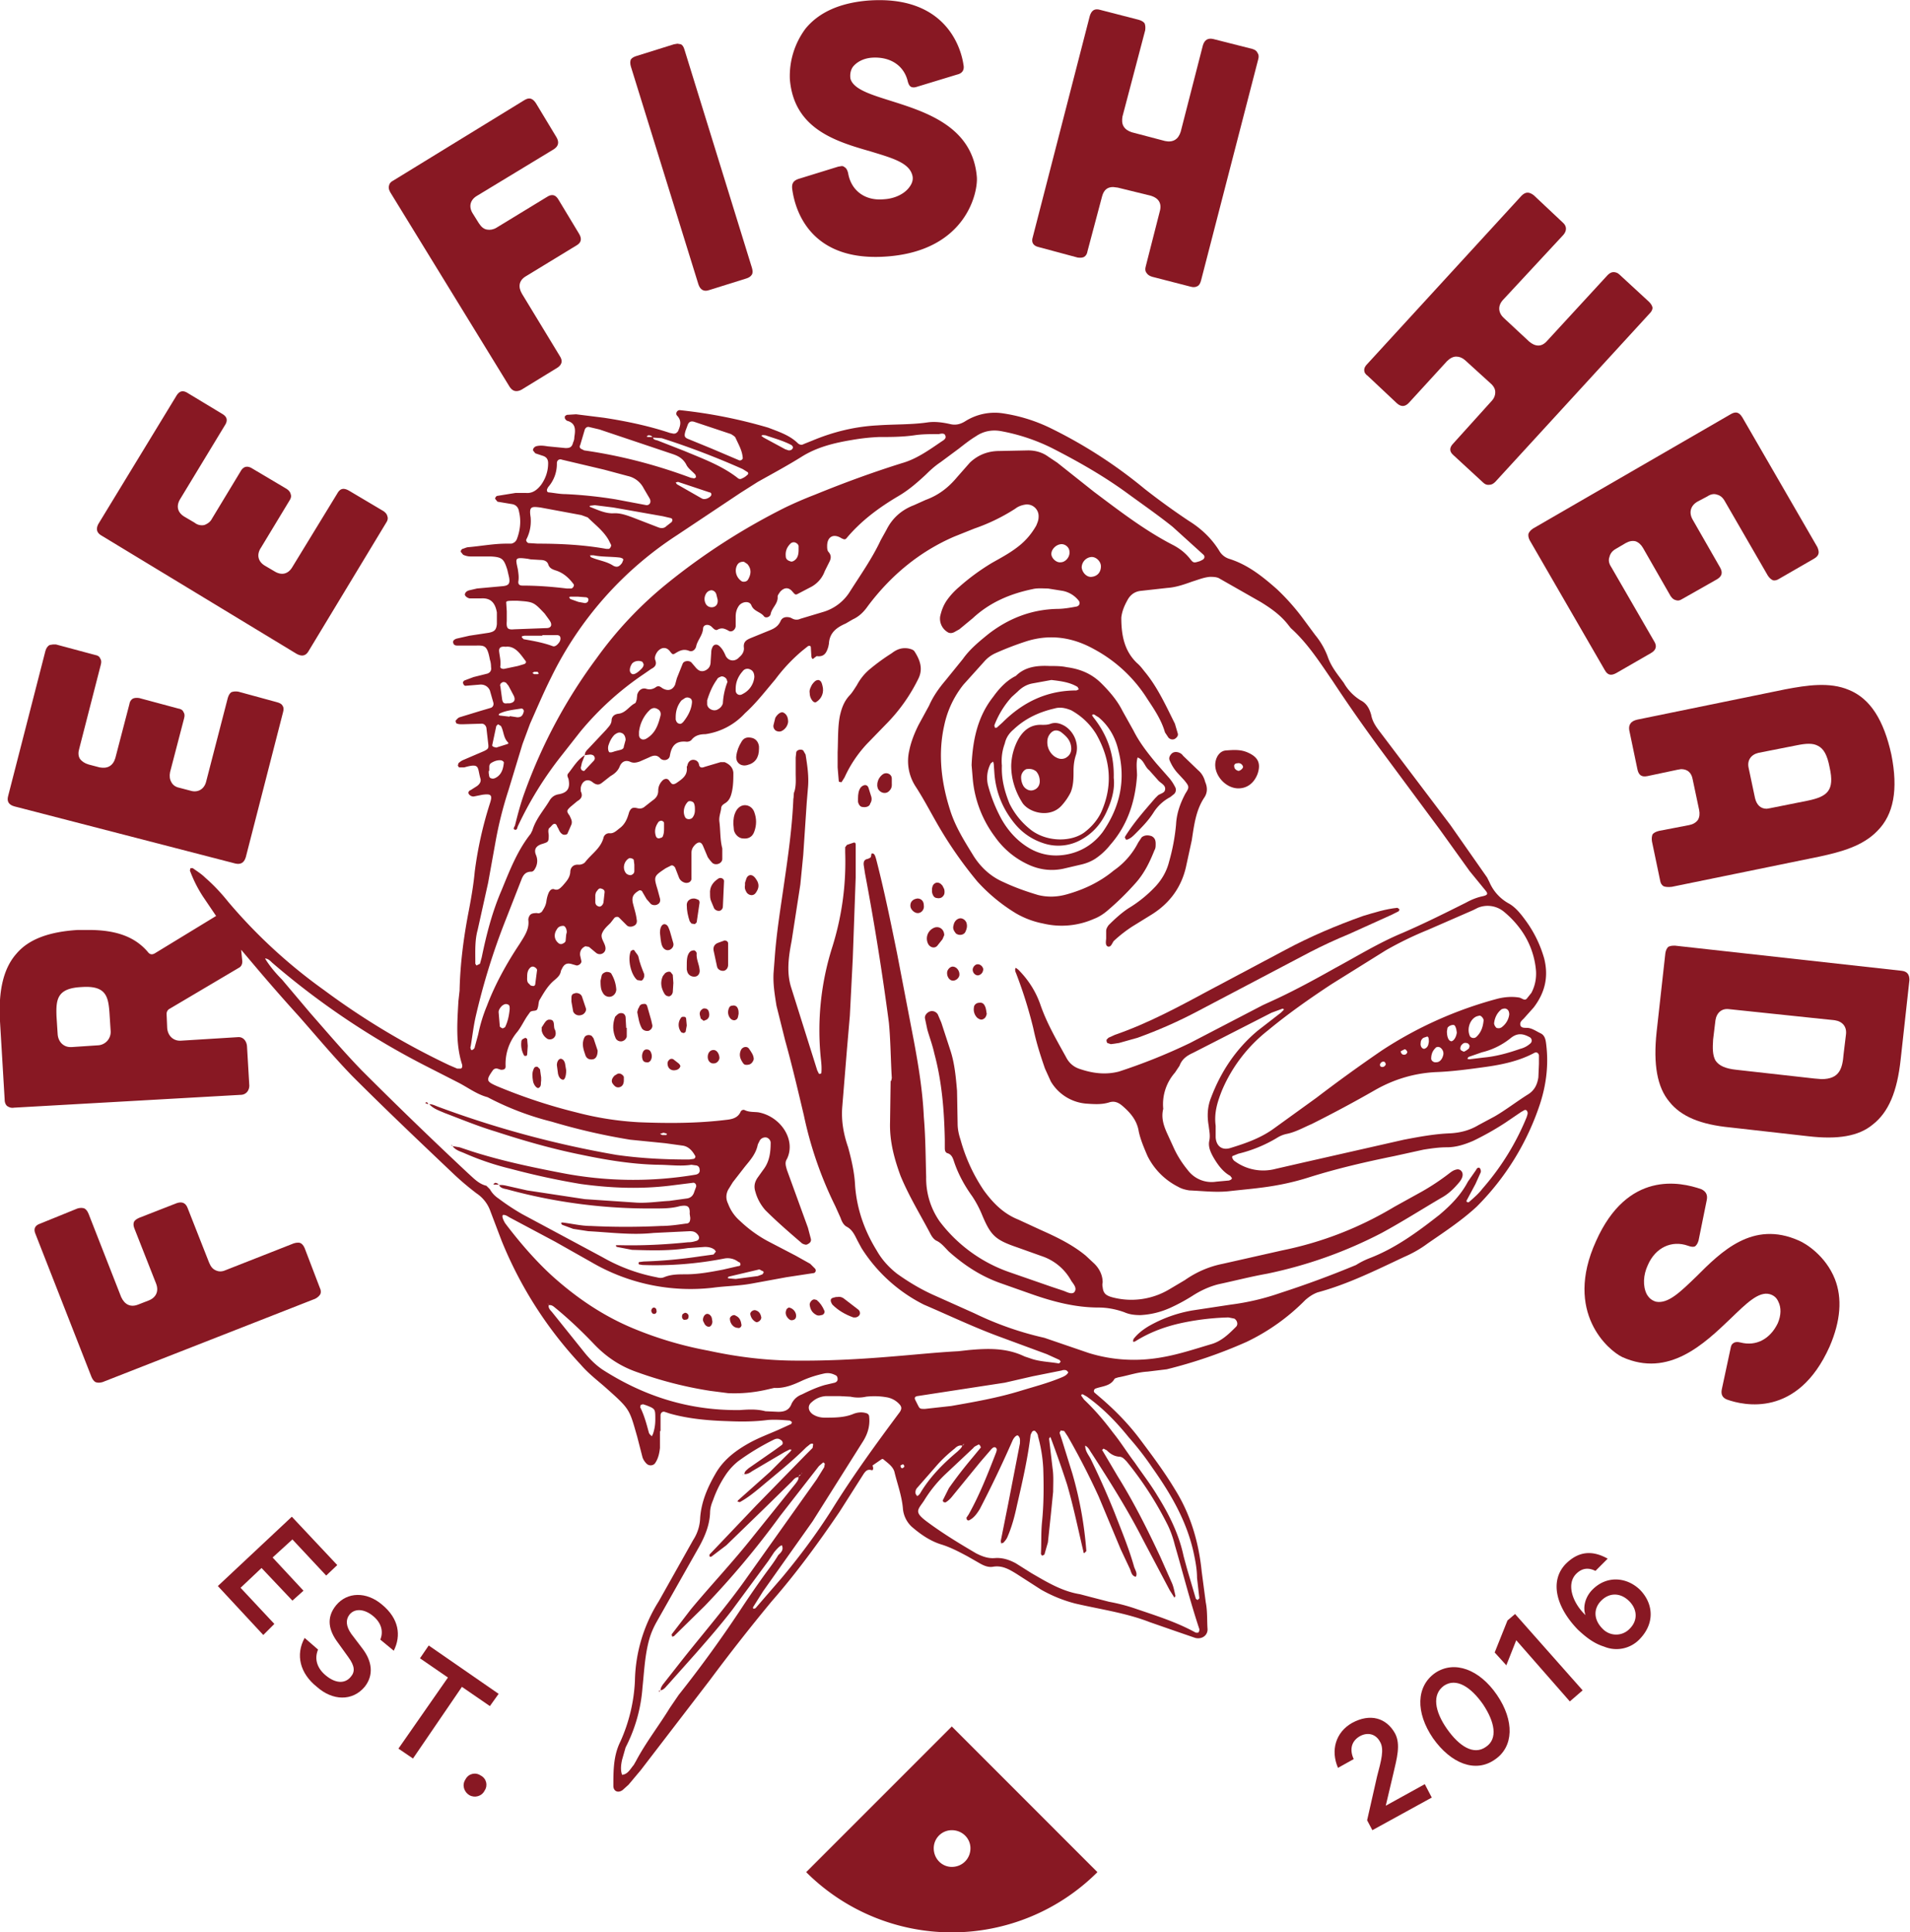 <svg xmlns="http://www.w3.org/2000/svg" id="svg1722" version="1.2" viewBox="0 0 327.9 331.6">
    <style id="style1548">.s0{fill:#881823}</style>
    <g id="Layer 3" transform="translate(-257 -135.1)">
        <g id="&lt;Group&gt;">
            <path id="&lt;Path&gt;" d="m307.2 409.8 1.9-1.7-5.3-5.7 3.4-3.1 5.8 6.2 1.9-1.8-7.8-8.3-12.7 11.9 7.8 8.4 1.9-1.9-5.8-6.2 3.6-3.4z" class="s0"/>
            <path id="path1551" d="M322.6 410.5c-2.7-2.3-6-2.2-7.9.1-1.8 2.2-1.2 4.4.3 6.4l1.8 2.5c1.1 1.5 1.2 2.5.4 3.4-1 1.2-2.6 1.1-4.2-.2-1.5-1.2-2.1-2.8-1.4-4.5l-2.3-2c-1.6 2.9-.8 6.1 2.1 8.4 2.7 2.4 6.1 2.5 8.2 0 1.6-2 1.3-4.4-.4-6.6l-1.9-2.5c-.9-1.3-1-2.4-.3-3.3.9-1.1 2.5-1 4 .2 1.6 1.3 1.8 2.8 1.3 4.1l2.3 1.9c1.3-2.6.9-5.5-2-7.9z" class="s0"/>
            <path id="path1553" d="m329.1 419.7 4.8 3.3-8.5 12.2 2.5 1.7 8.4-12.3 4.8 3.3 1.5-2.1-12-8.3z" class="s0"/>
            <path id="path1555" d="M339.5 439.8c-.9-.6-2.1-.3-2.6.7-.6.9-.3 2.1.7 2.7.9.5 2.1.2 2.6-.8.6-.9.3-2.1-.7-2.6z" class="s0"/>
            <path id="path1557" d="m494.9 445 1.3-5.5c.6-2.6 1.3-5 .3-6.9-1.5-2.7-4.3-3.5-7.4-1.8-2.8 1.6-3.7 4.7-2.4 7.7l2.7-1.5c-.7-1.5-.5-3 1-3.9 1.4-.8 2.8-.4 3.5.9.8 1.3.2 3.3-.5 6l-1.7 7.5.9 1.7 10.2-5.6-1.2-2.3z" class="s0"/>
            <path id="&lt;Compound Path&gt;" fill-rule="evenodd" d="M514 426c3 4.4 2.9 8.9-.4 11.1-3.3 2.3-7.5.7-10.6-3.7-3-4.4-2.9-8.9.4-11.2 3.3-2.2 7.6-.6 10.6 3.8zm-2.4 1.6c-2.1-3-4.6-4.6-6.7-3.2-2.1 1.5-1.6 4.4.5 7.4s4.6 4.6 6.7 3.1c2.1-1.4 1.5-4.3-.5-7.3z" class="s0"/>
            <path id="path1560" d="m515.8 413.2-2.2 5.5 2 2.2 1.7-4.3 9.2 10.5 2.2-1.9-11.6-13.1z" class="s0"/>
            <path id="path1562" fill-rule="evenodd" d="M538.5 407.9c2.3 2.3 2.7 5.7 0 8.5a5.5 5.5 0 0 1-6.1 1.3c-1.6-.5-2.9-1.4-4.5-2.9-3.8-3.9-4.9-8.4-2.1-11.3 2.3-2.3 4.7-2.3 7.2-.9l-2.1 2.1c-1.2-.6-2.3-.5-3.3.5-1.7 1.7-.7 4.8 1.4 6.9l.2.2c-.5-1.3-.1-3.1 1.2-4.4 2.5-2.5 5.9-2.1 8.1 0zm-1.8 2c-1.5-1.5-3.4-1.5-4.8-.1s-1.3 3.3.2 4.8a3.2 3.2 0 0 0 4.7 0c1.4-1.4 1.3-3.3-.1-4.7z" class="s0"/>
            <path id="path1564" fill-rule="evenodd" d="m420.4 431.4 25 25a35.4 35.4 0 0 1-50 0zm0 17.8a3.1 3.1 0 0 0-3.1 3.1c0 1.8 1.4 3.2 3.1 3.2 1.8 0 3.2-1.4 3.2-3.2 0-1.7-1.4-3.1-3.2-3.1z" class="s0"/>
            <path id="path1566" fill-rule="evenodd" d="M498.1 350.8c-4.9 2.3-9.7 4.7-14.9 6.1-.8.3-1.4.7-2.1 1.3a35.8 35.8 0 0 1-10.1 7.2 82 82 0 0 1-13.7 4.7l-3.3.4c-1.8.1-3.4.7-5.1 1-.2.1-.5.1-.6.3-.7 1.2-2.1 1.2-3.2 1.6-.3.1-.4.5-.2.7l.7.6c2.6 2.2 5 4.6 7.1 7.4 2.1 2.8 4.2 5.6 6 8.6 2.7 4.3 4.1 9.1 4.6 14.1l.7 5.3c.3 1.5.2 3 .3 4.5.1 1.1-.9 1.9-2.1 1.6l-3.2-1.1-4.6-1.6c-4.1-1.6-8.5-2.2-12.8-3.2q-3.1-.8-5.9-2.4l-4.2-2.7c-1.3-.8-2.5-1.5-4.1-1.2-.8.1-1.5-.2-2.2-.6l-2.1-1.2c-1.5-.8-3-1.6-4.7-2.1-1.8-.6-3.4-1.7-4.9-3a4.8 4.8 0 0 1-1.5-3.2c-.2-2.1-.9-4-1.4-6-.2-1.1-1.2-1.7-2-2.4h-.2l-1.6 1.1.1.4c0 .2 0 .5-.3.4-.7-.2-1 .2-1.3.6l-4.2 6.6c-3.6 5.3-7.4 10.5-11.6 15.3a330 330 0 0 0-10.6 13.5L367 438.9l-2.1 2.5-1 .9c-.8.6-1.6.2-1.6-.7 0-2.6 0-5.2 1.2-7.6a28.5 28.5 0 0 0 2.5-10.4 26.5 26.5 0 0 1 4.1-13.7l5.9-10.5a7.4 7.4 0 0 0 1.2-3.8c.2-2.8 1.3-5.3 2.7-7.7 1.4-2.4 3.6-4 6-5.3 1.5-.8 3.1-1.4 4.7-2.1l2.2-1c.1-.1.2-.3.1-.4l-.3-.2c-1.2-.1-2.5-.2-3.8-.1-2.3.3-4.6.3-6.9.2-3.3-.1-6.7-.4-9.9-1.3l-.9-.3c-.4-.1-.7.2-.7.6v2.7h-.1v2.9c-.1.9-.3 1.9-.9 2.7a1 1 0 0 1-1.4 0q-.5-.5-.7-1.1l-.9-3.5c-1.4-4.9-1.2-4.7-5.7-8.7-1.4-1.2-2.8-2.3-4-3.7a69 69 0 0 1-13.6-21.3l-1.9-5a6.1 6.1 0 0 0-2.4-3.1q-2.1-1.6-3.9-3.3c-5.9-5.6-11.7-11.1-17.4-16.8-3.2-3.3-6.2-6.9-9.2-10.3a323 323 0 0 1-7.7-8.8l-2.2-2.6.2 2c0 .5-.2.9-.6 1.1l-12 7.1a1 1 0 0 0-.4.8l.1 2.4c.1 1.4 1.1 2.3 2.4 2.2l9.7-.6c.9-.1 1.5.6 1.6 1.5l.4 6.8c0 .9-.6 1.6-1.5 1.6l-38.9 2.2c-.5.1-.9-.1-1.2-.3-.3-.3-.4-.7-.4-1.1l-.8-13.4c-.3-5.3.6-9.1 2.8-11.6 2.1-2.5 5.6-3.8 10.6-4.1h1.8c4.8 0 8 1.2 10.2 3.8.3.4.7.5 1.2.2l10.5-6.4-2.3-3.4c-.9-1.4-1.6-2.8-2.2-4.4l.1-.4h.4c.7.5 1.5 1 2.1 1.6 1.5 1.3 2.8 2.7 4 4.2a90.2 90.2 0 0 0 16.4 15.1q10.1 7.5 21.5 12.9l1.4.6h.6c.3-.1.3-.5.2-.8-1.1-3.5-.8-7.2-.6-10.8l.2-1.8c.1-4.6.7-9.2 1.6-13.8.4-2.1.8-4.4 1-6.6a66 66 0 0 1 2.6-11.7c.5-1.5.2-1.7-1.3-1.5l-1.5.3a1 1 0 0 1-.8-.4c-.2-.3 0-.6.3-.7l1.1-.7c.4-.3.7-.7.6-1.2-.6-2 0-2.8-2.8-2h-.9l-.2-.3.1-.4q.4-.4.9-.6l3.5-1.5c.8-.4.8-.5.7-1.4l-.3-2.6c-.1-.4-.4-.7-.8-.7l-3.3.1c-.4 0-.8 0-1.1-.2l-.1-.4c.2-.2.4-.5.7-.6l3.6-1.1 1.7-.5c.4-.1.6-.5.5-.9l-.6-2.1c-.3-.7-1-1.1-1.8-1l-2.4.2c-.2 0-.4-.3-.4-.5-.1-.1.1-.3.2-.4l1.6-.6 2.4-.6c.5-.2.7-.6.6-1.1q0-.7-.2-1.3c-.5-2.7-1-2.4-2.9-2.4h-2.5c-.4 0-.8 0-.9-.5-.1-.4.3-.6.6-.7l2.2-.5 3.3-.5c1-.2 1.3-.5 1.4-1.5v-2c-.3-1.7-1.1-2.5-2.7-2.4h-2c-.4-.1-.8-.4-.8-.7.1-.4.4-.6.8-.7l1.3-.3 4.4-.4c1-.1 1.3-.4 1.1-1.5l-.3-1.3c-.6-1.9-.9-2.2-2.9-2.3h-3.4a3 3 0 0 1-1.3-.3l-.4-.5c0-.2.1-.4.3-.5.4-.1.7-.3 1.1-.3 2.2-.2 4.3-.6 6.5-.6h.8c.4-.1.7-.3.9-.7.6-1.5.8-3.2.4-4.8-.1-.7-.5-1.2-1.3-1.3l-2.4-.4-.4-.5c0-.2.2-.5.4-.5l3.1-.5h1.8c1.1.1 1.9-.5 2.6-1.4q1.2-1.7 1.2-3.7c0-.7-.3-1.1-1-1.3l-1.2-.4-.4-.5c0-.4.3-.6.5-.7.7-.2 1.4-.1 2 0l3.1.3c.8 0 1.1-.2 1.3-1q.2-.4.2-.9c.2-1.2.3-2.4-1.3-2.8l-.2-.2c-.1-.1-.2-.3-.1-.6l.3-.2 1.6-.1 4.8.6c3.9.6 7.7 1.4 11.3 2.6l.5.1c.4.1.7-.1.9-.4.4-.9.7-1.8-.2-2.7-.3-.4.1-1 .6-.9a84.9 84.9 0 0 1 15.1 3c1.8.7 3.7 1.3 5.1 2.7q.5.4 1 .1l1.5-.6c3.6-1.5 7.3-2.4 11.2-2.6 2.8-.2 5.7-.1 8.5-.5 1.3-.2 2.7 0 4 .3.9.2 1.7 0 2.5-.5a9.5 9.5 0 0 1 6.2-1.4 28 28 0 0 1 8.5 2.6 81.6 81.6 0 0 1 16.1 10.4q3.7 2.9 7.6 5.5c2.1 1.3 3.9 3 5.2 5.1a3 3 0 0 0 1.7 1.4c3.2 1 5.7 3 8.2 5.2a38 38 0 0 1 4.6 5.2l2 2.7a13 13 0 0 1 2.1 3.6c.6 1.8 1.7 3.1 2.8 4.6a8.3 8.3 0 0 0 2.9 3c1 .5 1.5 1.4 1.8 2.5.2 1.1.8 2 1.5 2.9l12.1 16 6.3 9 .4.8a7.6 7.6 0 0 0 3.4 3.7c1.2.7 2.1 1.9 2.9 3q2.1 2.9 3.1 6.4c.8 3.2.1 5.9-1.8 8.4l-1.7 1.9c-.3.3-.7.6-.6 1.1.1.5.6.5 1.1.5.8 0 1.5.5 2.3.9.7.3.9.9 1 1.6.5 3.6.1 7.1-1 10.5a44.7 44.7 0 0 1-10.9 17.7c-2.6 2.4-5.5 4.3-8.4 6.3-1.2.9-2.6 1.7-4 2.3zM276 312.1l-.2-3.1c-.2-2.9-.6-4.8-4.8-4.5-4.2.2-4.4 2.1-4.3 5l.2 3.1c.1 1.3 1 2.2 2.2 2.2h.2l4.5-.3a2.3 2.3 0 0 0 2.2-2.4zm244.4 3.7c-2.6 1.4-5.5 2-8.3 2.4-2.9.4-5.8.8-8.7.9-3.6.2-7 1.2-10.2 3q-5.4 3.1-11 5.9c-1.4.6-2.8 1.4-4.3 1.7a5 5 0 0 0-1.7.7 23.6 23.6 0 0 1-6.6 2.7l-1 .4c-.1.1-.1.3 0 .4q.1.3.4.5a8.3 8.3 0 0 0 7 1.3l4.8-1.1 17.2-3.9c2.6-.5 5.3-1 8-1.1 1.7-.1 3.3-.5 4.8-1.4l2.8-1.5c1.9-1.1 3.7-2.5 5.6-3.7 1.2-.7 1.7-1.7 1.9-3l.1-2.3v-1.5c-.1-.4-.4-.6-.8-.4zm-9.7-24.9-.8.4-7.8 3.4q-3.7 1.5-7.2 3.5l-9.3 5.8c-3.8 2.5-7.5 5.1-11 8a26 26 0 0 0-7.8 10.2c-.8 2-1.4 3.9-1.1 6.1v2c.1 1.5 1.1 2.3 2.6 1.8 2.6-.8 5.2-1.7 7.5-3.4l7.2-5.2q5.5-4.2 11.2-8.1a68.2 68.2 0 0 1 19.9-8.9c1.2-.3 2.5-.4 3.7-.2.5.1.9.6 1.3.2l.8-1q.9-1.7.8-3.7a14 14 0 0 0-2.8-7.4q-1.2-1.6-2.8-2.9a4.4 4.4 0 0 0-4.4-.6zM492.2 351c4.4-1.7 8.2-4.5 11.9-7.4 1.9-1.6 3.7-3.4 4.9-5.7l1.4-2c.1-.2.2-.4.5-.4.2 0 .4.5.3.8l-.9 2-1.5 2.8c-.1.1 0 .3.1.3.2.1.3 0 .4-.1.8-.7 1.6-1.4 2.2-2.2a43.6 43.6 0 0 0 7.6-12.3c.1-.4.3-.7 0-1.1-.3-.3-.6.1-.9.2l-2.8 1.9q-2.6 1.7-5.5 3.1c-1.4.6-2.9 1.1-4.5 1.1-1.4 0-2.7.2-4 .4l-5 1.1c-4.9 1-9.7 2.1-14.5 3.6q-2.8.9-5.6 1.4c-2.7.5-5.3.7-8 1-2.4.3-4.7 0-7.1-.1-.7-.1-1.4-.3-1.9-.6a11.8 11.8 0 0 1-5.3-5.3c-.6-1.4-1.2-2.8-1.5-4.2-.3-1.9-1.4-3.2-2.8-4.4-.7-.6-1.4-.9-2.3-.6-1.3.4-2.6.3-4 .2a7.8 7.8 0 0 1-6-3.8l-1-2.2c-.8-2.3-1.5-4.5-2-6.9a77 77 0 0 0-2.9-9.3l-.2-.5c0-.2-.1-.4.1-.6l.4.3c1.7 1.7 3 3.7 3.8 6 1.1 3.2 2.8 6.1 4.4 9q.8 1.6 2.5 2.1c2.1.7 4.3 1 6.6.4a98.4 98.4 0 0 0 12.2-4.9l12.5-6.5 2.4-1.1c3.4-1.6 6.7-3.4 9.9-5.2 3.9-2.1 7.6-4.4 11.7-6.1 3.7-1.6 7.3-3.4 10.9-5.2.9-.5 1.9-.9 2.9-1.1.8-.2.9-.4.4-1l-2.7-3.3-5.1-7.1-10.6-14.3c-2.7-3.7-5.3-7.4-7.8-11.2-2.2-3.2-4.3-6.5-7.2-9.1l-.4-.5c-1.3-1.7-3-2.9-4.8-4l-7.2-4.1c-.5-.2-1-.2-1.5-.2-1.1.1-2 .5-3 .8-1.4.5-2.8 1-4.3 1.1l-4.5.5c-1.1.1-1.9.7-2.4 1.7-.5.9-.9 1.9-1 2.9 0 3 .5 5.7 2.7 7.8.6.5 1 1.1 1.5 1.7 2.1 2.6 3.5 5.7 5 8.7l.5 1.7c.1.4-.2.7-.5.9-.4.2-.8.1-1.1-.2l-.6-.9c-.6-2.1-1.8-3.9-3-5.7a24.5 24.5 0 0 0-9.2-8.6c-3.6-2-7.4-2.6-11.4-1.4a52 52 0 0 0-5.5 2.1q-1.1.5-1.9 1.4l-3.6 4a16.7 16.7 0 0 0-3.3 7c-1.1 4.9-.5 9.8 1 14.5.9 2.9 2.5 5.4 4.1 8 1.3 2 3 3.5 5.1 4.4 1.9.9 3.9 1.6 5.9 2.2q2.4.6 4.9-.1c2.9-.8 5.7-2.1 8.1-4.1a13 13 0 0 0 4.2-4.8l.6-.9c.5-.4 1.1-.4 1.7-.2.6.3.7.8.7 1.3 0 .4 0 .8-.2 1.1-.8 2-1.7 3.9-3.2 5.6q-2.3 2.6-4.9 4.8c-.7.6-1.5 1.1-2.3 1.4a13.7 13.7 0 0 1-8.7.8 15 15 0 0 1-4.6-1.7 29.8 29.8 0 0 1-6.7-5.5 70 70 0 0 1-7-10.1c-1.2-2.1-2.3-4.2-3.6-6.2a8 8 0 0 1-1.1-6.2c.3-1.5.9-3 1.6-4.4l1.8-3.3c.7-1.6 1.7-3 2.8-4.3l3-3.7c1.2-1.7 2.8-3 4.4-4.3 3.5-2.7 7.4-4.2 11.8-4.3 1.1 0 2.2-.2 3.3-.4.5-.1.7-.6.4-1a4.6 4.6 0 0 0-2.8-1.7l-2.5-.4c-.8 0-1.8-.1-2.6.1-3.9.8-7.4 2.3-10.3 5l-2.3 1.9-.9.5c-.4.2-.8.2-1.1 0a2.7 2.7 0 0 1-1.3-2.7c.2-.9.5-1.8 1.1-2.7q.9-1.3 2.2-2.4 2.6-2.3 5.6-4.1c1.6-.9 3.1-1.7 4.5-2.8 1.3-1 2.3-2.2 3.1-3.6.2-.5.4-.9.4-1.5a2 2 0 0 0-2.3-2.1c-.6.1-1.2.3-1.7.7a32.4 32.4 0 0 1-7 3.4l-3.5 1.4c-6 2.6-10.9 6.7-14.8 11.9-.7 1-1.5 1.8-2.6 2.3l-1.2.7c-1.6.7-2.8 1.6-2.9 3.5l-.1.5c-.3 1-.7 1.8-2 1.6l-.4.3c-.3.3-.4.2-.5-.2l-.1-1.6c0-.3-.3-.3-.5-.2l-1 .8q-2.6 2.2-4.6 4.9c-1.7 2-3.3 4.1-5.2 5.8a11.4 11.4 0 0 1-6.8 3.6c-.9 0-1.8.2-2.4 1-.2.2-.5.3-.8.3-1.8-.2-2.6.6-2.9 2.4-.1.7-1 1-1.6.5-.6-.7-1.2-.6-2-.2l-1.6.7c-.6.2-1.1.3-1.7 0-.8-.3-1.4.1-1.7.8-.3.8-.9 1.3-1.6 1.7l-1.4 1.1c-.5.4-.9.5-1.6 0-.9-.8-1.9-.3-2.1.9v.6c.4.8.1 1.3-.6 1.7l-1.2 1c-.6.6-.7.7-.1 1.5.2.5.5.9.3 1.5l-.7 1.6c-.2.2-.6.2-.8.1-.5-.3-.6-.7-.8-1.1-.2-.2-.2-.8-.7-.7-.3.1-.5.5-.8.7-.3.4-.1.9-.1 1.3 0 1.1-.1 1.1-1 1.4-1.1.3-1.6.9-1.2 1.9.3.7.3 1.4 0 2.1-.2.4-.4.8-.8.8-1 0-1.4.6-1.7 1.4l-2.7 6.9c-2.1 5.3-3.8 10.8-5.1 16.4-.4 1.7-.6 3.5-.9 5.3-.1.2 0 .4.1.6.1.1.6-.2.6-.5l.6-2.2q.5-2.5 1.5-4.9c1.4-3.7 3.4-7.3 5.6-10.6.8-1.3 1.7-2.5 1.5-4.1v-.2c.2-.8.5-1 1.5-1 .3.1.5 0 .8-.2.4-.6.7-1.1.8-1.8q.1-.8.4-1.5c.2-.4.5-.7.9-.6.7.3 1.1-.2 1.5-.6.6-.7 1.2-1.3 1.3-2.3 0-.8.5-1.4 1.5-1.3.4 0 .9-.2 1.1-.5 1.1-1.4 2.6-2.3 3.1-4.1a1 1 0 0 1 1-.8c.7.1 1.2-.4 1.7-.8 1-.7 1.4-1.7 1.7-2.8.3-.7.6-.9 1.4-.7.4.1.8.1 1.2-.2l1.4-1.1c.6-.4 1-.9 1-1.7q0-.9.6-1.6c.4-.5 1-.6 1.3-.1.4.5.5.8 1.2.4 1-.7 2-1.3 1.8-2.8l.1-.2c.1-.6.5-1 1-1s.9.3 1 .8c.1.6.5.6 1 .4l2.7-.8h.7c.7.3 1.4.8 1.5 1.8 0 1.1 0 2.3-.3 3.5-.2.8-.5 1.4-1.2 1.8-.3.2-.6.4-.6.9-.1.7-.4 1.4-.3 2.2.2 1.5.1 3.1.5 4.6v1.8c0 .8-1.1 1.2-1.7.7a7 7 0 0 1-.8-1l-.8-1.9c-.3-.7-.7-.8-1.3-.3-.5.5-.7.9-.7 1.6v4.4c-.1.5-.6.7-1.1.6q-.7-.2-1-.8l-.7-1.8c-.2-.3-.5-.5-.8-.3l-.8.4c-2.1 1.4-2.1 1.4-1.4 3.7l.4 1.5c.1.4 0 .8-.4 1-.3.2-.9.2-1.2-.1l-.7-.8-.7-1.2c-.1-.3-.5-.4-.7-.2-1 .6-1.2 1.2-.9 2.3.2.8.5 1.7.6 2.6.1.4 0 .9-.5 1.1-.4.2-.9.2-1.2-.1l-1.3-1.3c-.2-.2-.5-.2-.8 0l-.7.9c-.5.5-1.1 1-1.4 1.7-.4.8.3 1.5.5 2.3q.2.8-.4 1.2a1 1 0 0 1-1.2-.1l-1.2-1-.6-.1c-.7.3-1 .9-.9 1.6l.2.9c.1.4-.4.8-.8.8l-.7-.2c-.9-.3-1.4-.1-1.8.7l-.2.4c-.1.7-.5 1.1-1.1 1.6-1.1.9-1.8 2.1-2.5 3.3-.3.4-.2 1-.4 1.5-.1.7-.9.3-1.3.7l-.5.7c-.6.9-1 1.8-1.7 2.7a8.5 8.5 0 0 0-2 5.9c0 .5-.3.6-.8.6l-.6-.2q-.5-.1-.8.3c-1.2 1.7-1.1 1.9.7 2.7q6.7 2.8 13.6 4.5 5.3 1.4 10.8 1.7c5 .2 10 .2 14.9-.4 1-.1 2-.3 2.5-1.3.1-.3.4-.5.7-.4.8.4 1.6.3 2.4.4 3.8.7 6.5 4.7 4.9 8-.4.6-.2 1.2 0 1.9l3.6 9.9.5 1.9c.1.4-.1.7-.5.9-.3.2-.5.1-.8 0l-.2-.1c-2.2-1.9-4.3-3.7-6.3-5.7-.8-.9-1.4-2-1.7-3.1-.3-.9-.2-1.6.3-2.4l1-1.4c1.1-1.4 1.3-3 1.3-4.7 0-.4-.4-.9-.9-.9-.4 0-.8.2-1 .6l-.3.6c-.3 1.6-1.3 2.7-2.2 3.8l-2.1 2.7-.8 1.3c-.4.8-.4 1.6 0 2.4a7.2 7.2 0 0 0 2 2.9q2.2 2.1 4.8 3.5l4.8 2.5 2.5 1.4.8.8c.3.3.1.8-.3.8l-4.6.7-6 1.1c-2.2.4-4.4.4-6.6.7a33.7 33.7 0 0 1-20.9-4.4l-6.2-3.5-7.7-4.1c-.4-.2-.7-.5-1.2-.5-.3.1-.1.7.3 1.4l.3.4c2.3 3 4.8 5.9 7.6 8.5 4.3 3.9 9 7.1 14.4 9.3q6.1 2.5 12.6 3.7c4.6 1 9.2 1.6 13.9 1.7 5.9.1 11.8-.2 17.7-.7 3.8-.3 7.5-.7 11.3-.9l1.8-.2c3.3-.3 6.5-.4 9.6 1.1l.9.3c1.6.6 3.3.6 5 .9l.3-.3-.2-.3-2.2-1-8.4-3.1c-4.3-1.6-8.5-3.6-12.7-5.4a27 27 0 0 1-10.7-9.7l-.7-1.3c-.5-1-.9-1.9-1.9-2.4-.5-.3-.8-.9-1-1.5l-.9-2a65.5 65.5 0 0 1-5.4-15.6c-1-4.2-2-8.5-3.2-12.8l-1.5-6c-.3-1.9-.6-3.7-.5-5.6l.2-2.6c.3-4.3 1-8.5 1.6-12.7.7-4.8 1.4-9.7 1.6-14.6.1-.4 0-.9.2-1.3.3-1.1.2-2.1.2-3.1v-2.7l.1-.9c.1-.4.8-.6 1.2-.3l.4.7c.3 1.9.6 3.8.4 5.8l-.2 2.4-.6 9-.5 5.1-1.5 9.7c-.5 2.6-.9 5.3-.1 7.9l4.5 14.3.3.6h.2l.2-.1c.1-.9 0-1.8-.1-2.7a47.2 47.2 0 0 1 1.9-18.7 48.8 48.8 0 0 0 2.3-16.5v-.9l.3-.4 1.2-.4c.3 0 .3.2.3.5v5.5l-.5 13.9-.5 9.8-.5 5.8-.8 9.8c-.2 2.4.2 4.7 1 7 .6 2.2 1.1 4.4 1.2 6.6.3 4 1.6 7.7 3.7 11.1.9 1.6 2.1 2.9 3.5 4 2.1 1.5 4.3 2.8 6.6 3.8l6.7 3a55.2 55.2 0 0 0 12 4.2l7.6 2.6c4.2 1.3 8.5 1.5 12.8.7 2.8-.5 5.5-1.4 8.2-2.2 1.8-.5 3.1-1.8 4.3-3 .4-.4.2-1.1-.3-1.4l-1-.2a44 44 0 0 0-7.3.8c-3.1.6-6 1.6-8.7 3.3-.2.1-.3.1-.4 0l.1-.4c.7-.9 1.6-1.6 2.6-2.2q3.5-2 7.5-2.7l6.6-1a42 42 0 0 0 8.5-2 170 170 0 0 0 13-4.8q1.1-.7 2.4-1.2zm10.1-37.1c0-.7-.1-.9-.3-.9l-.6.2a1 1 0 0 0-.5.9c-.1.5.2 1 .6 1 .4-.1.6-.4.7-.7l.1-.5zm1.3 3.5c.5 0 .9-.4 1.1-1q.3-.8-.3-1.4c-.3-.3-.8-.3-1 0-.5.5-.7 1.1-.7 1.8 0 .3.4.7.9.6zm2.6-3.6c.4-.1.8-.7.9-1.5l-.1-.6c-.1-.3-.2-.7-.5-.7-.4 0-.8.2-1 .5l-.1.6c0 1 .3 1.7.8 1.7zm2.5.3c-.4-.1-.7.2-.9.5-.1.3-.2.6.1.8l.4.2q.5-.2.9-.6l.1-.4c-.1-.3-.3-.5-.6-.5zm.6-1.3c.1.4.7.6 1.1.3.9-.8 1.2-1.8 1.3-2.9 0-.3-.4-.8-.7-.8l-.4.1c-1.2.4-1.8 2.1-1.3 3.3zm7 .5a12.5 12.5 0 0 1-4.9 2.4l-2.3.8-.2.3.3.1 2.5-.3c2.2-.2 4.3-.8 6.3-1.5a4 4 0 0 0 1.7-.9c.4-.3.3-.9-.1-1.1-1.1-.6-2.1-.8-3.3.2zm-2.4-1.8c.3.1.6.1.9-.1.8-.6 1.2-1.4 1.3-2.2 0-.5-.2-.8-.4-.9-.3-.2-.6-.1-.9 0-.8.6-1.2 1.5-1.3 2.4 0 .3.2.6.4.8zm-19.7 6.7c.3.1.7-.2.7-.5-.1-.3-.2-.4-.4-.4-.3 0-.5.2-.6.5 0 .2.1.4.3.4zm-37.5 7.2c-.4 1.6.1 3 .8 4.5l1.1 2.4q.9 1.9 2.3 3.6a5.1 5.1 0 0 0 4.9 2l2.2-.2c.2-.1.4-.1.5-.4l-.3-.4c-1.3-.7-2.2-2-2.9-3.2-.5-.9-.9-1.8-.7-2.8.2-.9 0-1.7-.1-2.6-.3-1.7-.2-3.3.4-4.8 1.7-4.5 4.3-8.4 8-11.5l4-3.1.5-.5v-.1l-.2-.1-1.9.7-13.5 6.9c-1.1.5-1.9 1.1-2.3 2.2l-.8 1.2a8.2 8.2 0 0 0-2 6.2zm-118.1-25.2v.3l.2.3.6-.3.3-1.1c.8-3.9 1.8-7.8 3.4-11.5 1.4-3.4 2.7-6.8 5-9.7l.3-.6c.6-2 2-3.5 3-5.2.4-.6.9-.9 1.6-1 1.5-.3 1.9-1.1 1.6-2.6-.1-.3-.3-.6-.1-.9.9-1.1 1.6-2.4 2.9-3.2 0-.5.3-.8.6-1.1l3.1-3.3c.4-.5.9-.9.9-1.7.1-.6.5-.9 1.1-1 1.3-.1 1.9-1.3 2.9-1.8.2-.1.2-.4.3-.6l.1-.9c.2-.7.8-1.2 1.5-1 .6.2 1.1.1 1.6-.2.5-.4.8-.2 1.2.1 1 .6 1.8.3 2.2-.6l.3-1.1 1-2.5c.2-.5 1.1-.6 1.5-.2l.6.7c.4.5.9 1 1.7.7.7-.3 1-.8 1-1.6l.1-1.5q0-.5.2-.9c.2-.5.7-.6 1.1-.3.6.5.9 1.1 1.2 1.8.5.9 1.6 1 2.3.2.5-.4.9-1 .8-1.7-.1-1 .5-1.3 1.2-1.6l2.7-1.1c1-.4 1.9-.7 2.4-1.8.3-.7 1-.8 1.7-.6l.4.2c.4.2.9.2 1.3 0l4-1.2a8.1 8.1 0 0 0 4.4-3.3c1.9-3 3.9-5.8 5.4-9l1-1.8c1-2 2.6-3.4 4.7-4.2l2-.9c2.2-.8 3.9-2.1 5.4-3.9l2.2-2.5q2.1-2 5.1-2l4.9-.1q2 0 3.5 1.1l1.5 1 6.3 5c4.4 3.3 8.8 6.7 13.7 9.2 1.1.6 2 1.3 2.8 2.3.6.8.7.7 1.7.4l.4-.2c.4-.2.5-.6.2-.9l-5.3-4.8c-2.5-2-5.1-3.8-7.7-5.7-4.1-3-8.5-5.5-13-7.8a33 33 0 0 0-8.7-2.9c-1.6-.3-3.1 0-4.4.9-1 .6-2 1.4-2.9 2.1l-3.1 2.3c-.9.6-1.7 1.3-2.5 2.1-1.5 1.4-3 2.7-4.7 3.7-3.4 2-6.5 4.3-9 7.3-.3.3-.5.1-.8 0-1.4-.9-2.5-.3-2.5 1.3 0 .4 0 .8.3 1.1.4.5.4 1 .1 1.6l-.8 1.6a5 5 0 0 1-2.3 2.7L394 237c-.5.3-.6 0-.9-.3-.7-.9-1.5-.8-2.2 0-.1.2-.4.5-.4.8.1 1.2-1 1.9-1.2 3-.1.5-.9.8-1.2.3-.6-.7-1.7-.8-2.1-1.8-.3-.8-1.5-.7-2.1 0q-.6.8-.6 1.9v1.7c-.1.7-.8 1.1-1.3.7-.6-.3-1-.5-1.7-.2-.4.3-.7 0-1.1-.4-.6-.6-1.5-.4-1.5.3-.1 1.2-1 2-1.2 3.1-.2.6-.7.9-1.2.7-1-.4-1.7 0-2.5.5-.4.2-.5-.1-.7-.3-.6-.9-1.5-.9-2.2-.1-.3.4-.6 1-.4 1.5.3.8-.1 1.2-.7 1.5l-1.3.9a51.4 51.4 0 0 0-10.9 9.9l-3.3 4.2a61.5 61.5 0 0 0-7.4 12c-.1.2-.1.7-.5.6-.4-.1-.1-.5 0-.7.5-2 1-3.9 1.7-5.8q4.5-12.4 12.3-22.9a66 66 0 0 1 12.3-13q9.3-7.5 20.1-12.9 2.5-1.2 5.1-2.2c4.9-2 9.8-3.8 14.9-5.4 2.5-.7 4.6-2.2 6.8-3.7.3-.2.9-.5.7-1-.1-.5-.7-.4-1.1-.3-1.4 0-2.9 0-4.2.2-2.1.3-4.1.3-6.1.3q-2.3.1-4.6.5c-3 .5-6 1.2-8.7 2.9-2.4 1.5-5 2.9-7.5 4.3l-3 1.9-10.8 7.2a61 61 0 0 0-21.7 24.5c-1.3 2.6-2.4 5.2-3.6 7.9l-1.3 3.5-2.4 7.9q-1.4 4.3-2.2 8.7l-1.3 7.2-1.8 8.1c-.5 1.8-.4 3.7-.4 5.5zm36.7-89.7 3.9 1.6 4.7 2c.3.1.7-.2.6-.5-.1-1.2-.7-2.2-1.2-3.3-.1-.3-.5-.5-.8-.7l-6.3-2.1c-.6-.2-1 0-1.2.7l-.3.8c-.3 1-.2 1.2.6 1.5zm-4.7-.2-1.5-.1c.1.4.5.4.8.5l4.6 1.8c3.1 1.3 6.4 2.5 9.1 4.6.2.2.5.3.8.1q.5-.2.9-.6c.2-.1.2-.4 0-.5l-.8-.5c-4.5-2-9.2-3.8-13.9-5.3zm8.2 9.3-5.4-1.8-.4.1.2.3 4.2 2.4.2.1c.5.2 1.3-.2 1.5-.6.1-.3-.1-.5-.3-.5zm-21.9-7.4.4.2c6.3.9 12.4 2.5 18.3 4.7l.6.1.3-.2-.1-.4c-.5-.6-1.3-1.1-1.6-1.8-.6-1.1-1.5-1.5-2.4-1.8l-12.5-4.2-1.7-.4c-.3-.1-.6 0-.8.4l-.8 2.7c-.2.3 0 .6.3.7zM368 210l.2.1h.8q-.2-.3-.7-.3l-.3.2zm-2.4 13.9 4.4 1.7c.5.2 1 .2 1.4-.2l.9-.7c.2-.3.2-.6-.2-.7l-1.3-.3-8.5-1.5-3.2-.4-.8.1-.1.1.1.1c1.3.5 2.5 1.1 3.9 1.1 1.2-.1 2.3.3 3.4.7zm-2.1 6.9c-1.6-.2-3.2-.1-4.6-.4H358.3l.1.3c1.3.6 2.7.7 3.9 1.5.6.3 1 .2 1.5-.5l.2-.5c0-.3-.3-.3-.5-.4zm-12.3-11.2c1 .1 1.9.3 2.9.3q4.3.2 8.6.9l5.3 1c.5 0 .9-.5.5-1.2l-1-1.7a4 4 0 0 0-2.7-2.1l-4.1-1.1-7.2-1.7c-.5-.2-.9.1-.9.6a6 6 0 0 1-1.5 4.1l-.1.2c-.2.3-.1.7.2.7zm-3.5 8.7 1.6.1c3.9 0 7.9.2 11.8.9h.4c.2 0 .5-.5.4-.7l-.4-.8c-.9-1.6-2.4-2.7-3.6-3.9l-1.1-.4-7-1.3c-1.6-.2-2-.2-1.7 1.7.1 1.3-.1 2.5-.7 3.7-.2.3.1.6.3.7zm9.8 9.3-1.3-.1h-1.3l-.2.1.2.3 1.4.5 1.1.2c.3 0 .6-.2.6-.5.1-.3-.2-.5-.5-.5zm-11.6-4.8c.1.7.2 1.3.1 2-.1.6.2.8.7.8 2.6 0 5.1.2 7.6.5h.8c.3-.1.5-.5.4-.7-.8-1.1-1.8-2-3.1-2.4-.6-.2-1.1-.4-1.3-1.1-.2-.5-.7-.7-1.3-.7l-1.7-.1-.5-.1c-2.3-.3-2.1-.1-1.7 1.8zm6 13.2c.3.1.6-.1.8-.3.3-.3.6-.7.5-1.2-.1-.5-.7-.4-1.1-.4h-2v.1H347c-.2.1-.5 0-.4.3l.3.3c1.7.3 3.4.6 5 1.2zm-2.6 4.4h-.6l-.3.2.3.2H349.3l.2-.1-.2-.3zm-5.4-11.9.1 1.5v1.7c-.1 1.3.2 1.5 1.3 1.4l5.3-.2c.4 0 .8 0 1-.4.1-.4-.1-.7-.3-1l-.8-1.1c-1.9-2-1.9-2-4.7-2.2-1.5 0-1.9 0-1.9.3zm-1.2 8.5c.1.8.3 1.6.2 2.4-.1.4.3.5.6.5l2.4-.5 1-.3c.4-.1.5-.4.3-.6-.9-1.2-1.8-2.6-3.4-2.4-.9-.1-1.2.2-1.1.9zm2.5 7.5-.9-1.7-.4-.5c-.3-.2-.6-.2-.8 0-.2.1-.3.4-.2.6l.3 2.2c.1.6.3.8.9.7h.4q1.2-.2.7-1.3zm-2.6 3.3.2.1 1.7.2v-.1l1.3.2c.6 0 .9-.2 1.1-.9.1-.3-.1-.6-.4-.6-1.2.2-2.5.3-3.6.8l-.2.1-.1.2zm-1.1 5.2c0 .2.2.3.7.4l1.9-.6.2-.1-.1-.2c-.8-.8-.7-1.9-1.2-2.8l-.5-.3-.3.3-.7 3.3zm-.1 5.7c.4.1.7-.1 1-.3.8-.6 1-1.5 1.1-2.4 0-.2-.2-.3-.4-.4-.6-.1-1.2.1-1.7.4q-.4.2-.4.7v.7h-.1v.4c.1.4 0 .8.5.9zm46.3-58.8.4.3 3.7 2 .6.2c.3 0 .6-.1.7-.4.1-.2-.1-.4-.2-.5-1.5-.8-3.1-1.2-4.5-1.7-.3 0-.5-.1-.7.1zm6.4 18.9q-.1-.4-.6-.6a.8.8 0 0 0-.8.2c-.6.6-.9 1.3-.8 2.2 0 .4.3.7.7.8.3.2.7 0 1-.3.4-.4.5-1 .5-1.6v-.7zm-8.8 3.1-.6-.4c-.6 0-.9.2-1.1.5-.6 1-.2 2.3.8 2.9.4.1.8 0 1-.3.6-1 .6-1.9-.1-2.7zm-5.3 5.3c-.1-.5-.5-.8-.9-.8q-.7.1-1 .8-.3.7 0 1.4c.2.5.7.8 1.3.7.5-.1.9-.5.8-1.3l-.2-.8zm-12.7 11.5c-.5-.3-1.4-.2-1.8.3-.4.6-.5 1.3-.2 1.6.3.4.8.2 1.5-.4.3-.3.7-.6.7-1.1l-.2-.4zm77-18c-.9.1-1.6.9-1.6 1.8.1.9.9 1.7 1.7 1.6 1-.1 1.6-.8 1.6-1.8 0-.9-.9-1.7-1.7-1.6zm-5.2-2.2c-.9.1-1.7 1-1.6 1.8.1.7.9 1.4 1.6 1.3.8 0 1.6-.9 1.5-1.8 0-.8-.8-1.4-1.5-1.3zM385.8 250a1 1 0 0 0-1.3.3c-.8.9-1.2 1.9-1.2 3v.3c0 .6.6 1 1.2.6a3.6 3.6 0 0 0 2-2.9c0-.6-.2-1.1-.7-1.3zm-4 1.9c0-.4-.6-.8-1-.7-.2.1-.6.2-.7.5-.8 1.1-1.3 2.3-1.7 3.6v.7c.1.8 1.2 1.3 1.9.8.4-.2.7-.6.8-1q.1-1.9.8-3.7l-.1-.2zm-6.4 3q-.4-.2-.8 0l-.6.4q-1 1.2-1 2.9v.4c.1.3.2.6.6.7.3.1.5-.1.7-.3.8-1 1.4-2.1 1.5-3.4 0-.3-.1-.6-.4-.7zm-5.5 1.9c-.5-.3-.9-.2-1.3.1l-.3.3a6.2 6.2 0 0 0-1.6 3.5v.5c0 .7.6 1 1.2.7 1.6-.9 2.1-2.4 2.5-4 .1-.5-.1-.9-.5-1.1zm-6.2 4.1c-.4-.2-.8 0-1.2.3-.5.5-.8 1.1-1 1.7-.2.5-.1 1.1.1 1.3.4.1.7-.1 1.1-.2l.8-.2c.4-.1.6-.3.6-.6l.3-1.1c0-.6-.3-1.1-.7-1.2zm-6.8 5.1-.2.9.1.3c.2.2.5.3.6.1l1.5-1.6c.2-.2.3-.5.1-.8-.1-.2-.4-.3-.7-.3l-.9.1-.5 1.3zm-10.2 77.5 13.8 7.4a30 30 0 0 0 9.2 3.4c.4.1.8.2 1.3 0 1.2-.5 2.4-.5 3.7-.5 2.2 0 4.3-.4 6.4-.8l2.6-.6c.2 0 .5-.1.4-.4 0-.1-.1-.3-.3-.3a3 3 0 0 0-2.5-.6 61.6 61.6 0 0 1-14 1.1l-.6-.1-.1-.2.1-.2.8-.1c3.3-.1 6.5-.4 9.8-.9l2.2-.3.4-.5-.2-.3c-.5-.4-1.1-.5-1.7-.5l-2.9.2c-3.2.5-6.4.4-9.6.3l-2.6-.5-.2-.2.1-.1h.5c3.9.1 7.9-.1 11.8-.5q.7 0 1.3-.2c.6-.1.8-.6.4-1.1-.4-.5-.8-.6-1.4-.6l-6.2.3c-3.8.4-7.4-.1-11.2-.3l-2.6-.4-1.9-.7-.2-.3.2-.1c1.7.2 3.3.6 4.9.6q6 .3 12.1 0c1.4 0 2.8-.2 4.2-.4.6 0 .8-.3.8-1l-.1-.7c.1-1.4-.5-1.5-1.7-1.3-1.4.4-2.9.4-4.4.4a92.5 92.5 0 0 1-25.3-3.3c-.5-.1-1.1-.2-1.3-.7.6-.1 1.2.1 1.7.2l3.1.7 9.9 1.5 8.9.6c1.9.1 3.7-.2 5.6-.3l2.9-.4q1.1-.1 1.4-1.2l.3-.8c.1-.4-.2-.8-.6-.7l-4 .5c-5.1.6-10.1.4-15.2-.3q-6-1-12-2.6a47 47 0 0 1-8-2.7c-.7-.3-1.5-.5-2-1.2l1.2.2 2.1.7c5 1.6 10.2 2.7 15.4 3.7a64.4 64.4 0 0 0 23 .3c.6-.1.8-.5.7-.9 0-.4-.3-.7-.7-.7l-.7-.1c-1.9.3-3.8 0-5.8 0-4.4-.1-8.7-.8-13-1.7-5-1-9.9-2.4-14.8-4-3-.9-5.9-2.1-8.8-3.2-.9-.4-1.9-.7-2.6-1.5.5 0 .9.2 1.4.4a172 172 0 0 0 30.7 8.3c4.2.6 8.3.8 12.5.8l.7-.1c.3 0 .5-.4.3-.6-.5-.9-1.2-1.6-2.2-1.7l-2.9-.4-6-.6q-6.8-1.1-13.5-3.1a49 49 0 0 1-11-4.2c-1.9-.5-3.4-1.7-5.2-2.6l-4.9-2.5a133.7 133.7 0 0 1-26.9-18c-.3-.3-.7-.7-1.2-.7.8 1.3 1.8 2.5 2.9 3.6l4.9 5.8c2.9 3.3 5.7 6.6 8.8 9.8q9 9 18.3 17.7c.9.8 1.8 1.8 3.1 2.1l.6.6c.4.7.9 1.2 1.5 1.6q2 1.5 4.1 2.7zm24-13.6h.7l.1-.2-.2-.1-.4-.1-.6.2.4.2zm11.4 24.3-.2.2.2.1 1.2.1 3.8-.5.8-.3.2-.3c0-.2-.2-.3-.3-.3-.2-.1-.4-.3-.6-.2l-5.1 1.2zm-31 4.8v-.1l-.1-.1.1.2zm16.9 17.3-.6-.2-.4.1-.1.4c.7 1.4 1.1 2.9 1.5 4.4l.1.2.4.4.2-.4c.3-.9.4-1.7.4-2.5 0-1.8 0-1.8-1.5-2.4zm24.9-.3c.4-.8 1-1.3 1.8-1.6 1.2-.6 2.5-1.2 3.9-1.6l1.7-.4c.3-.1.5-.3.5-.6s-.1-.6-.4-.7c-.6-.3-1.1-.4-1.8-.3-1.4.3-2.7.7-4 1.3-1.5.7-3 1.3-4.7 1.2l-1.3.3c-2.2.5-4.4.7-6.6.6l-3.1-.4q-6.4-1-12.5-3.2c-2.9-1-5.3-2.6-7.4-4.8-2-2.1-4.2-4.2-6.5-6.1-.4-.3-.7-.7-1.3-.6-.1.4.2.8.5 1.1l5.7 7.1c.9 1.1 1.9 2.1 3.1 2.9 7.2 4.6 14.9 7 23.5 6.9 1.4-.1 2.9-.2 4.4.2l2.2.1c1.1 0 1.9-.3 2.3-1.4zm-8.4 34.8a181 181 0 0 1 3.8-5.5c.8-1.1 1.6-2.1 2.3-3.3.4-.4.9-.8.7-1.5 0-.4-.5-.1-1.4 1l-1 1.5-6.2 8.4c-2 2.6-4.1 5-6.2 7.4l-4.9 5.5c-.3.3-.6.8-1.2.9 0-.4.2-.7.4-1l3.3-4.2c3.8-4.8 7.8-9.4 11.3-14.4l11.8-16.6 1.3-2.1.1-.6-.2-.2h-.1l-.7.6-6.7 8.6a148 148 0 0 1-12.9 15.4l-5.3 5.2-.3.1-.1-.4 3.3-4.3c3.4-4.1 7.2-8.1 10.6-12.4l7.4-9.2c.2-.3.5-.6.5-1.1-.6 0-.9.5-1.2.8l-4.5 4.4-6.7 6.5-2.5 1.9c-.1.1-.3.1-.4 0v-.3l7.9-8.3 8.7-8.9 1.1-1.1.1-.6c0-.2-.4-.2-.7.1l-.5.4c-2.5 2.5-5.3 4.7-7.9 6.9-1.1.9-2.2 1.8-3.5 2.5l-.4-.1.1-.2 5.5-4.9 3.5-3.5.2-.3c-.2 0-.3-.1-.4 0l-.8.4-5.6 3.3c-.4.3-.8.5-1.3.5 0-.5.4-.7.7-1l4.6-3.2 1.1-.8c.3-.2.2-.7-.2-.9-.4-.3-.8-.2-1.2 0a41.2 41.2 0 0 0-6.1 3.7q-1.1.9-1.9 2a19 19 0 0 0-2.4 4.7c-.3.7-.5 1.4-.5 2.2-.1 2.1-.9 4-1.9 5.8l-7.3 12.9c-.5.9-.9 1.8-1.2 2.8-.8 2.8-.9 5.6-1.2 8.4a26.6 26.6 0 0 1-2.9 10.3l-.6 2.1c-.2.9-.3 1.8 0 2.6 1-.1 1.4-1 2-1.7l.4-.7c1.7-3.2 3.9-6 5.8-9.1l1.5-2.2q5.8-7.3 11-15.2zm27-33.4c.3-.5.3-.8 0-1.2a3.8 3.8 0 0 0-2.3-1.3q-1.7-.3-3.5-.1c-.9.2-1.8.2-2.7 0l-1.9-.1h-2.3q-1.4.1-2.4 1c-.8.6-.7 1.5.1 2.1.6.4 1.3.6 2.1.6 1.6 0 3.3 0 4.8-.6.7-.3 1.5-.4 2.2-.2q.5.1.6.5c.2 1.6-.2 3-1 4.3l-8.7 13.8-8.5 12-1.7 2.7q-.1.2.1.3l.3-.1 4.5-5.2c3.1-3.7 6-7.6 8.6-11.7 3.6-5.8 7.6-11.3 11.7-16.8zm-17.4 11.1.4-.3q-.3 0-.4.3zm.5-.5h.1v-.1l-.1.1zm17.6-1.1c.1-.2 0-.4-.2-.5l-.4.2c0 .2 0 .4.3.5l.3-.2zm1.9-11.6.4.8c.4.8.4.8 1.3.8l4.5-.5c4-.7 8-1.4 11.9-2.6 2.3-.7 4.6-1.3 6.8-2.2.5-.2 1-.4 1.3-.8l.1-.2-.3-.3c-.2-.1-.6-.1-.8 0l-5 1-4.8 1.1-15 2.3q-.6.1-.4.6zm48.8 39.4c-1.6-4.8-2.8-9.6-4.2-14.4-.3-1.2-.7-2.4-1.3-3.6a58.7 58.7 0 0 0-7-10.8c-.4-.4-.7-.8-1.3-.8-.9-.1-1.5-.5-2.1-1.1l-.4-.2c-.1-.1-.2-.1-.2 0q-.3.1-.1.3l2.6 4.4c2.8 4.5 5.1 9.1 7.3 13.8l2 4.5c.3.7.4 1.4.6 2.2l-.2.3-.1-.2-.7-1.1-4.6-8.7c-2.6-5.1-5.7-10-8.8-14.8-.3-.4-.5-1-1.1-1.3 0 .9.5 1.5.9 2.2q2.2 4.5 4.1 9.2c1.2 3.1 2.5 6.2 3.4 9.4.2.6.6 1.1.3 1.7-.7-.1-.8-.8-1-1.3l-1.6-3.4-3.8-9.1a125 125 0 0 0-5.3-10.3l-.6-.9-.6-.1-.2.4.4 1.2 1.8 5.8a65.3 65.3 0 0 1 2.4 13.3l-.3.3c-.1.1-.2 0-.2-.2-.9-3.8-1.7-7.7-2.8-11.5a190.5 190.5 0 0 0-2.8-8l-.1-.2-.2.3.6 5.1c.2 1.3.1 2.7.1 4l-.4 4-.5 4.7-.6 2.1-.4.2-.2-.3c.1-1.9 0-3.7.2-5.6.3-3 .3-6.1.2-9.1-.1-1.9-.4-3.7-.9-5.5 0-.3-.2-.6-.4-.8-.1-.2-.4-.2-.6 0-.1.2-.3.5-.3.8-.5 4-1.4 7.9-2.3 11.8-.4 1.9-.9 3.8-1.7 5.6a3 3 0 0 1-.5.7c-.1.2-.3.2-.5.3l-.1-.4 1.3-6.5 2-10.3c0-.5.1-.9-.3-1.3-.2-.2-.7.2-1 .9a204 204 0 0 1-5.6 11.7c-.5.8-1 1.5-1.8 1.9-.1.1-.4 0-.4-.1l-.1-.3.4-.6c1.9-3.4 3.3-7 4.7-10.6.1-.3.2-.6 0-.8-.3-.3-.6 0-.8.2l-1.9 2.2-4.9 6a4 4 0 0 1-1 .9c-.1.1-.3 0-.4 0-.1-.1-.2-.3-.1-.4l1-2q1.9-2.7 4.1-5.3l1.4-1.7-.2-.4-.2-.1c-.3.2-.7.3-.9.6l-4.9 4.6a22.2 22.2 0 0 0-3.6 4.5c-1.1 1.6-1.7 1.9.6 3.6 2.7 2 5.5 3.7 8.4 5.4 1 .5 2 .9 3.2.8 1.3-.1 2.5.3 3.6.9l2.7 1.7c2.6 1.5 5.2 3.1 8.3 3.6l1.9.5 3.1.8q2.2.4 4.3 1.1c3.5 1.2 7.1 2.3 10.4 4.1l.2.1h.4c.2-.2.2-.4.2-.6zm-48.3-22.9.3-.3c1.7-2.9 4-5.2 6.5-7.3.3-.3.7-.6.8-1-.5-.1-.9.1-1.3.5-1 .8-2 1.7-2.9 2.7l-3.5 4c-.3.3-.4.7-.3 1.1l.2.3c0 .1.1 0 .2 0zm7.8-8.7.1-.2q-.2.1-.2.3l.1-.1zm21.2-8.3-.7-.4h-.2l-.1.2.5.7c1.9 1.8 3.5 3.7 5 5.7 1.3 1.6 2.4 3.4 3.7 5.1 1.3 1.9 2.7 3.7 3.9 5.7 2 3.2 3.7 6.6 4.5 10.4l.6 2.2 1.5 5.1.3.2.3-.3-.4-3.5c0-1.5-.3-3-.6-4.4-1.2-5.4-3.9-10-7-14.4a50.2 50.2 0 0 0-4.1-5.3c-2.1-2.6-4.4-5-7.2-7zm54.3-58.7q.5.1.7-.4c0-.2-.3-.6-.5-.5l-.6.3c-.1.2.2.6.4.6zm-155.1-4.9c0 .2.3.3.5.4l.4-.2c.5-1 .7-2.1.8-3.1 0-.4 0-.7-.3-.8-.4-.2-.7 0-1 .2-.3.3-.6.7-.6 1.1l.2 2.4zm5.1-7.2c.1.2.3.3.5.3.3.1.5-.1.5-.4l.3-2.3c0-.2-.2-.4-.4-.5-.3-.2-.6-.1-.8.1-.4.4-.5.9-.5 1.5 0 .4-.1 1 .4 1.3zm6.3-8.5.1-.4c0-.6-.3-1.1-.6-1.1-.5 0-.9.2-1.1.6-.5.7-.5 1.6.1 2.2.2.2.4.4.8.3.2-.1.5-.2.6-.5l.1-1.1zm5-5.6c0 .4.2.7.7.8.3 0 .6-.3.7-.7l.2-1.8c0-.3-.2-.5-.6-.6-.3-.1-.5.1-.7.4-.3.3-.3.8-.3.8v1.1zm5.3-4.9c.2.2.5.3.8.3.3-.1.6-.3.6-.7v-1.1l-.1-.8c0-.2-.6-.4-.8-.3-.9.5-1.2 1.8-.5 2.6zm5.1-6.4c.1.3.4.5.8.3.2 0 .4-.2.4-.3.2-.5.2-.9.2-1.5v-.7c0-.2-.1-.3-.3-.4-.2-.1-.4 0-.6.1-.6.8-.8 1.6-.5 2.5zm5-3.3c.2.5 1 .5 1.3.1.3-.4.4-.8.4-1.3 0-.4 0-.8-.2-1.2-.2-.3-.8-.4-1-.2-.7.7-.9 1.8-.5 2.6z" class="s0"/>
            <path id="path1568" d="M330.6 324.6h-.1.2-.1z" class="s0"/>
            <path id="path1570" d="M384.7 388.1h-.1.2-.1z" class="s0"/>
            <path id="path1572" d="M342.7 338.5v-.1z" class="s0"/>
            <path id="path1574" d="M507.6 337.9c.3-.4.5-.8.5-1.2 0-.6-.5-1-1-.9-.5.1-.8.3-1.2.6a40 40 0 0 1-4.8 3.2l-4.7 2.6c-6 3.6-12.4 6.1-19.3 7.5l-10.2 2.3q-3.5.7-6.5 2.8l-2.7 1.6a12.7 12.7 0 0 1-9.9 1.3c-1-.3-1.4-.7-1.5-1.7q-.1-.4 0-.8c0-1.3-.6-2.4-1.4-3.2l-1.5-1.4c-2.3-1.9-5-3.2-7.7-4.4l-3.9-1.8c-2.5-1-4.3-2.8-5.9-5q-2.7-4-4-8.7c-.3-.9-.5-1.8-.5-2.8l-.1-5.6c-.2-2.3-.4-4.6-1.1-6.8l-1.6-4.9-.6-1.4c-.3-.5-.9-.7-1.4-.5-.5.2-.9.7-.8 1.2l.4 1.9c.4 1.4.9 2.7 1.2 4.1 1.3 4.8 1.7 9.8 1.8 14.8v1.3c0 .4 0 .8.4 1 .8.2 1 .9 1.2 1.5.7 2.1 1.8 4.1 3.1 5.9q1 1.5 1.7 3.2c1.5 3.6 2.3 4.3 6.1 5.6l4.2 1.5a9 9 0 0 1 5 4.2c.4.6 1.1 1.3.5 2-.5.4-1.3-.1-1.9-.3l-2.1-.7-7.2-2.5a25.5 25.5 0 0 1-11.9-8.7 12.9 12.9 0 0 1-2.3-7.6c-.1-3.4-.1-6.8-.4-10.3-.2-4.4-.9-8.7-1.7-13l-2.9-15.1c-1.1-5.4-2.2-10.8-3.6-16.2-.1-.3-.2-.8-.5-.9-.5-.2-.2.5-.5.7l-.4.2c-.7.1-.8.6-.7 1.2l.2 1.3a463.5 463.5 0 0 1 4.1 25.6c.3 3.1.3 6.3.5 9.5l-.1.5h-.1l-.1 7.1c-.1 3.2.7 6.2 1.8 9.2 1.4 3.4 3.3 6.5 5 9.7.3.6.6 1.1 1.1 1.4.9.4 1.5 1.2 2.2 1.9 2.7 2.4 5.6 4.3 9.1 5.5l5.1 1.8c3.7 1.3 7.5 2.3 11.5 2.3 1.5 0 3 .3 4.4.8.9.4 1.8.5 2.8.5 1.8-.1 3.4-.5 5-1.2q2-.9 3.9-2.1c1.4-.9 2.9-1.6 4.5-2 2.8-.6 5.5-1.3 8.3-1.8a75.8 75.8 0 0 0 19.7-7c3.5-1.9 6.8-4 10.2-6 1.3-.7 2.3-1.7 3.2-2.8z" class="s0"/>
            <path id="path1576" fill-rule="evenodd" d="M455 274.6c-.9 1.4-2 2.5-3.1 3.6-.4.4-.8.8-1.4 1h-.2l-.2-.4.1-.2c1.5-2.4 3.3-4.4 5.1-6.5l.5-.5c.4-.3 1.1-.4 1.2-.9.2-.8-.6-1.1-1.1-1.6l-1.6-1.8c-.8-.6-.9-1.8-2-2.2-.3 1-.1 2.1-.1 3.1-.3 4.4-1.6 8.5-4.6 11.9q-1.1 1.4-2.6 2.4c-.8.5-1.6.8-2.5 1l-3 .7q-2.9.6-5.7-.6a14.3 14.3 0 0 1-6-4.9 19.4 19.4 0 0 1-3.8-9.9l-.2-2.4c.2-4.5 1.1-8.4 3.7-11.7 1-1.4 2.2-2.7 3.7-3.5l.2-.1c1.6-1.6 3.7-1.8 5.8-1.7 1 0 2 0 2.9.2 2.3.3 4.3 1.1 6 2.8 1.4 1.4 2.7 2.9 3.6 4.7l1.9 3.4c1 2 2.4 3.8 3.9 5.6l2.2 2.5q.6.7 1 1.5a1 1 0 0 1-.3 1.4l-.5.4a7.5 7.5 0 0 0-2.9 2.7zM427.8 260h.3l1-.9c3.4-3.4 7.4-5.4 12.3-5.5h.4l.4-.2-.2-.4c-1.3-.8-2.8-1-4.5-1.2l-3.3.6c-1 .2-1.8.7-2.5 1.4l-1 .9a15.4 15.4 0 0 0-3 4.9l.1.4zm13.1-3c-1-.4-1.9-.6-2.9-.3-2.6.6-5 1.7-7 3.6q-1.2 1-1.5 2.4a8.5 8.5 0 0 0-.5 3.8c-.1 2.4.5 4.5 1.3 6.5a13 13 0 0 0 3.4 4.3c2.7 2.3 7 2.4 9.4.7 1.2-.9 2.2-2 2.9-3.4 2.1-4.6 1.7-9.1-.8-13.5q-1.6-2.6-4.3-4.1zm8.1 6.9c-.5-2.2-1.6-4.2-3.4-5.7l-.5-.3a.8.8 0 0 0-.4-.2c-.4.1-.1.3 0 .5 2.3 2.9 3.6 6.2 3.5 10.4.2 1.6-.2 3.5-1 5.3-.9 2.2-2.3 4-4.4 5.2a8 8 0 0 1-6.4.8q-3.3-1-5.4-3.7-3-3.8-3.3-8.6l-.1-1.4-.1-.4-.4.3a5.3 5.3 0 0 0-.5 3.7 26 26 0 0 0 2.4 6c1.1 1.9 2.6 3.6 4.6 4.8a9 9 0 0 0 5.3 1.3c3-.2 5.6-1.6 7.4-4 3-4.3 4-9 2.7-14z" class="s0"/>
            <path id="path1578" d="M409.1 259.4a29.5 29.5 0 0 0 5.6-7.9c.8-1.7.2-3.2-.7-4.6-.2-.3-.6-.4-1-.5-1.1-.2-2 .1-2.9.8q-1.9 1.2-3.6 2.6-1.5 1.2-2.4 2.9c-.4.6-.8 1.3-1.3 1.8-.9 1-1.3 2.1-1.6 3.4-.4 2-.3 4.1-.4 6.3v2.6l.2 2.4.1.1c.2 0 .4.1.4 0l.5-.8q1.4-3.1 3.8-5.7l3.3-3.4z" class="s0"/>
            <path id="path1580" d="M448.2 296.6q1.5-1.4 3.2-2.5l3.4-2.1c3-1.9 5-4.6 5.8-8.1l1-4.6c.4-2.6.7-5.2 2.2-7.4.5-.8.5-1.7.1-2.6-.2-.8-.6-1.5-1.2-2l-2.6-2.5c-.2-.3-.5-.5-.9-.6-.5-.1-.9 0-1.2.4q-.4.5-.2 1 .5 1.2 1.3 2.1l1.2 1.3c.9 1.1.9 1.2.2 2.3-.9 1.7-1.5 3.4-1.6 5.3-.2 2.2-.6 4.3-1.2 6.4-.4 1.6-1.2 3-2.3 4.2a21.8 21.8 0 0 1-4.7 3.8c-1.2.8-2.3 1.8-3.4 2.9-.2.3-.4.6-.4 1v1.2c0 .4-.2 1.1.2 1.4.6.3.8-.5 1.1-.9z" class="s0"/>
            <path id="path1582" d="m447.3 313.2-.3.3c-.1.1 0 .5.1.6l.6.2 1.4-.2 3.2-.9c3.6-1.3 7-2.8 10.4-4.6l19.2-10.1q3.3-1.7 6.7-3.1l7.3-3.3 1.2-.6c.1-.1.2-.3.1-.4l-.3-.2c-2 .2-3.9.8-5.9 1.4-4.5 1.6-9 3.5-13.3 5.8l-12.8 6.8c-5.4 2.9-10.7 5.8-16.5 7.8l-1.1.5z" class="s0"/>
            <path id="path1584" fill-rule="evenodd" d="M465.7 265.7c.2-.9.8-1.7 1.7-1.8 1.3-.1 2.5-.2 3.7.3 1.9.8 2.4 1.9 1.8 3.7-.6 1.6-1.8 2.5-3.3 2.5-2.3 0-4.4-2.5-3.9-4.7zm3.2 1c0 .3.3.6.7.7.3 0 .8-.4.8-.7a.8.8 0 0 0-1-.6c-.4 0-.6.3-.5.6z" class="s0"/>
            <path id="path1586" d="M384.6 279c.9.1 1.6-.3 1.9-1.2.4-1.1.4-2.2 0-3.3-.2-.6-.7-1.1-1.4-1.2-.7-.1-1.4.3-1.8 1.1-.3.6-.4 1.2-.4 2.1l.1 1.1c.2.8.9 1.4 1.6 1.4z" class="s0"/>
            <path id="path1588" d="M385.9 261.7q-1.1-.2-1.6.7c-.5.8-.8 1.6-.9 2.5-.1 1.1.8 1.8 1.9 1.5q2-.5 2-2.8v-.4c-.1-.8-.6-1.4-1.4-1.5z" class="s0"/>
            <path id="path1590" d="M382 299v-2c0-.3-.3-.5-.6-.5l-1.1.4c-.6.2-.9.7-.8 1.3l.6 2.8c.1.5.7.8 1.2.7.4-.1.7-.5.7-1V299z" class="s0"/>
            <path id="path1592" d="M379.6 291c.2.3.6.5 1 .4.3-.1.5-.4.5-.7l.2-4.4c0-.4-.6-.7-1-.4-.9.6-1.5 1.4-1.4 2.6 0 .4 0 .9.2 1.3l.5 1.2z" class="s0"/>
            <path id="path1594" d="M403.5 361.2h.4q.5-.1.7-.5c.1-.3 0-.6-.2-.8l-2.6-2c-.3-.2-.7-.3-1.1-.2h-.2c-.3.1-.6.1-.8.3-.2.3 0 .7.2 1 1 1 2.2 1.7 3.6 2.2z" class="s0"/>
            <path id="path1596" d="m364.5 311.5-.1-1.8c0-.3-.2-.6-.5-.7-.4-.1-.7 0-1 .3l-.3.3q-.7 1.9.1 3.7c.2.4.7.6 1.1.5.4-.1.7-.4.8-.8v-1.5z" class="s0"/>
            <path id="path1598" d="M362.8 304.9a6 6 0 0 0-.8-2.6c-.1-.3-.5-.4-.9-.4-.4.1-.7.3-.8.6l-.2.9c0 1.2.1 1.6.4 2.1.3.6 1 .8 1.5.6.5-.2.8-.7.8-1.2z" class="s0"/>
            <path id="path1600" d="M367.1 303.4c.3-.1.4-.4.5-.7v-.4c-.4-1-.8-2-1-3-.1-.4-.5-.7-.7-1.1l-.2-.1-.4.2c-.6 1.4 0 4.1 1.1 5l.7.1z" class="s0"/>
            <path id="path1602" d="M358.6 312.9c-.4-.3-1.1-.2-1.3.3-.5 1.1-.1 2.1.2 3 .2.6.7.8 1.3.7.5-.1.8-.6.8-1.5l-.7-2.1-.3-.4z" class="s0"/>
            <path id="path1604" d="M368.2 308.1c-.1-.4-.2-.8-.7-.7-.4 0-.7.2-.8.6-.2.2-.2.5-.3.8.2 1 .3 1.9.8 2.8.3.4.8.5 1.2.4q.6-.3.6-.9l-.2-.9-.6-2.1z" class="s0"/>
            <path id="path1606" d="M376.2 298.2c-.4 0-.6.1-.8.3-.5.6-.5 1.4-.5 2.5v.5l.1.4c.2.6.8.9 1.4.8.5-.1.8-.6.7-1.2-.1-1-.6-1.8-.5-2.8 0-.2-.2-.4-.4-.5z" class="s0"/>
            <path id="path1608" d="M374.9 290.4c0 1 .2 1.9.5 2.8l.3.4.6.1.3-.3.5-3.4c0-.2-.1-.5-.3-.5-.9-.5-1.9 0-1.9.9z" class="s0"/>
            <path id="path1610" d="m418 297.3.8-1 .3-.7c0-1.1-1-1.7-1.9-1.2a2 2 0 0 0-.8 2.8c.4.6 1.2.7 1.6.1z" class="s0"/>
            <path id="path1612" d="m357.6 308.2-.7-2.1c-.2-.5-.9-.7-1.3-.5-.5.1-.5.5-.5.9v.5l.3 1.7c.2.5.8.8 1.4.6.5-.1.9-.7.8-1.1z" class="s0"/>
            <path id="path1614" d="M371.9 306.1c.3-.1.5-.3.6-.7l.1-1.6-.1-1.4-.4-.5c-.3-.1-.6 0-.9.2l-.4.5c-.5 1.1-.3 2.1.3 3.1.2.3.5.4.8.4z" class="s0"/>
            <path id="path1616" d="M372 298.1c.4-.2.7-.6.6-1.1l-.6-2.1c-.2-.5-.3-1.1-.9-1.2-.5 0-.8.6-.8 1.5.1.7.1 1.6.4 2.3.3.6.8.8 1.3.6z" class="s0"/>
            <path id="path1618" d="M397.5 251.8c-.5 0-.8.4-1.1.8-.2.4-.5.9-.4 1.4q0 .8.5 1.4c.2.2.4.3.6.2 1-.6 1.4-1.7 1.1-2.8-.1-.4-.2-.9-.7-1z" class="s0"/>
            <path id="path1620" d="M410.1 268.7c0-.7-.8-1.1-1.4-.8-.9.5-1.4 1.8-.9 2.7.5.7 1.4.8 1.9.2.5-.5.4-1.1.4-1.2v-.9z" class="s0"/>
            <path id="path1622" d="M406.4 273c.2-.3.3-.7.2-1.1l-.5-1.6c-.2-.6-.8-.6-1.3-.1-.4.5-.5 1.2-.5 1.9v.6c.1.5.4.9.8.9.6.1 1.2-.1 1.3-.6z" class="s0"/>
            <path id="path1624" d="M385.7 285.3c-.6.2-.6.8-.8 1.3v.4c-.1.5 0 .8.3 1.3.4.5 1.1.6 1.5.1.5-.7.7-1.3.3-2.1-.4-.7-.8-1.1-1.3-1z" class="s0"/>
            <path id="path1626" d="M391.5 257.4c-.4-.2-1 .2-1.4.9l-.3 1.2c-.1.4.1.8.4 1q.6.3 1.1 0a2 2 0 0 0 1-1.5c0-.7-.2-1.3-.8-1.6z" class="s0"/>
            <path id="path1628" d="M351.4 310.1c-.7-.1-1 .8-1.4 1.3v.6q.2.9 1 1.4a1 1 0 0 0 1.4-.9c0-.1 0-.5-.2-.8-.2-.6.1-1.6-.8-1.6z" class="s0"/>
            <path id="path1630" d="M384.2 315.3c-.4.9-.1 1.6.4 2.3.2.3.6.3 1 .2.4-.1.7-.5.8-.9 0-.7-.4-1.2-.8-1.8-.3-.5-1.1-.4-1.4.2z" class="s0"/>
            <path id="path1632" d="M422.7 295.1c.3-.6.4-1.1.2-1.7q-.3-.6-.9-.7h-.2c-.6.1-1 .6-1.1 1.2-.2.6.1 1 .4 1.4.5.4 1.3.3 1.6-.2z" class="s0"/>
            <path id="path1634" d="M424.2 308a2 2 0 0 0 .6 1.8c.3.2.6.4 1 .2s.5-.5.6-.9c-.1-.5-.1-1-.4-1.5q-.3-.5-.9-.4c-.5 0-.9.4-.9.8z" class="s0"/>
            <path id="path1636" d="M396 359c.1.8.4 1.4 1.2 1.8.2.1.5.1.8 0 .4 0 .7-.5.5-.8-.3-.7-.7-1.3-1.3-1.8l-.4-.1c-.4 0-.8.5-.8.9z" class="s0"/>
            <path id="path1638" d="M417.7 289.2c.4.1.9.1 1.2-.3.3-.3.3-.8.2-1.2l-.3-.6c-.3-.4-.7-.6-1.1-.5-.5.2-.6.5-.7 1V288.2c.1.5.3.9.7 1z" class="s0"/>
            <path id="path1640" d="M353.3 316.8c-.4 0-.7.5-.7 1.1l.2 1.5c.1.4.3.9.8 1 .3.1.6-.5.6-1.6l-.2-1.2c-.1-.4-.3-.7-.7-.8z" class="s0"/>
            <path id="path1642" d="M414.7 291.8c.6-.1 1-.7.9-1.3 0-.8-.5-1.2-1.1-1.2-.8.1-1.3.6-1.2 1.4.1.6.8 1.2 1.4 1.1z" class="s0"/>
            <path id="path1644" d="M420.6 303.4c.5 0 1-.4 1.1-.9.1-.7-.4-1.4-1-1.5-.5-.1-1 .4-1.1.9-.1.8.4 1.5 1 1.5z" class="s0"/>
            <path id="path1646" d="M349.3 318.2c-.4-.1-.6.1-.7.4-.3.7-.2 1.3-.1 2s.7 1.4 1 1.2c.5-.3.3-.8.4-1.2v-.6l-.2-1.4-.4-.4z" class="s0"/>
            <path id="path1648" d="M379.5 315.3c-.6 0-1 .5-1 1.2s.5 1.2 1.1 1.1c.5 0 1-.6.9-1.1-.1-.7-.5-1.2-1-1.2z" class="s0"/>
            <path id="path1650" d="m363 319.4-.5.3c-.5.5-.6 1-.3 1.4.3.4.6.7 1.1.6.5-.1.8-.5.8-1.2v-.6c-.2-.4-.7-.7-1.1-.5z" class="s0"/>
            <path id="path1652" d="M382.7 307.7c-.2 0-.4.1-.5.3-.3.6-.3 1.3.2 1.9.2.2.4.3.7.3q.5-.1.6-.6l.1-.5c0-.4 0-.8-.3-1.2a.8.8 0 0 0-.8-.2z" class="s0"/>
            <path id="path1654" d="M374.4 309.6c-.2 0-.4 0-.5.2a2 2 0 0 0 .1 2.5l.4.1.3-.2.2-1.1-.1-1.1c0-.2-.1-.4-.4-.4z" class="s0"/>
            <path id="path1656" d="M372.6 316.9a.6.6 0 0 0-.6 0q-.4.3-.4.7c0 .9.7 1.4 1.6 1.1.3-.1.5-.3.6-.6 0-.2-.2-.4-.3-.5l-.9-.7z" class="s0"/>
            <path id="path1658" d="M368 315.2c-.3 0-.5.2-.6.4q-.3.6-.1 1.3c.1.3.3.5.6.5.3.1.6 0 .8-.3q.4-.7 0-1.5c-.1-.2-.3-.4-.7-.4z" class="s0"/>
            <path id="path1660" d="M392.4 359.5c-.1.1-.4.2-.4.4-.3.6 0 1.3.6 1.7.3.2.9 0 1-.3.3-.7-.3-1.7-1.2-1.8z" class="s0"/>
            <path id="path1662" d="M378.3 360.6c-.4.1-.7.7-.6 1.2l.3.6q.3.4.7.4c.3 0 .6-.4.6-.9l-.1-.6c-.1-.4-.5-.8-.9-.7z" class="s0"/>
            <path id="path1664" d="M383.3 360.9c-.3-.3-1 .1-1 .5 0 .8.6 1.6 1.4 1.6.3.1.6-.2.6-.5-.1-.7-.3-1.3-1-1.6z" class="s0"/>
            <path id="path1666" d="m347.2 313.2-.4.2c-.2.1-.3.3-.3.5-.1.9.1 1.7.5 2.4h.2q.2.1.3-.2l.1-1.5-.1-1.2-.3-.2z" class="s0"/>
            <path id="path1668" d="M386.8 360c-.4-.2-1 .2-1 .6.1.6.4 1.1 1 1.4.3.1.9-.3.9-.8-.1-.5-.3-1-.9-1.2z" class="s0"/>
            <path id="path1670" d="M378.6 308.5c-.2-.3-.6-.4-.9-.3-.5.3-.7.7-.5 1.3l.1.4.5.4.5-.2c.5-.3.6-.9.3-1.6z" class="s0"/>
            <path id="path1672" d="M424.9 302.5c.6-.1.9-.6.9-1.1-.1-.5-.6-.9-1.1-.8-.4.1-.8.6-.7 1.1.1.5.5.8.9.8z" class="s0"/>
            <path id="path1674" d="M374.6 360.4c-.2.1-.5.2-.5.5-.1.4.2.8.5.7.3 0 .6-.1.6-.5.1-.3-.2-.7-.6-.7z" class="s0"/>
            <path id="path1676" d="M369.3 359.5c-.3 0-.5.3-.5.6.1.3.2.5.5.5s.5-.3.4-.6q0-.4-.4-.5z" class="s0"/>
            <path id="path1678" d="M342.7 338.4h-.1l.1.1z" class="s0"/>
            <path id="path1680" d="m342 338.1-.3.2.1.1h.8c-.1-.2-.4-.3-.6-.3z" class="s0"/>
            <path id="path1682" d="m330 324.4.2.1.3.1q0-.2-.2-.3c-.1-.1-.2 0-.3.1z" class="s0"/>
            <path id="path1684" d="M334.6 331.7v.1h.1l-.1-.1z" class="s0"/>
            <path id="path1686" d="m334.4 331.6.2.1v-.1h-.2z" class="s0"/>
            <path id="path1688" d="m384.5 388.3.1-.2v.1l-.1.1z" class="s0"/>
            <path id="path1690" d="m370.2 425.5.1-.3c-.1.1-.3 0-.1.3z" class="s0"/>
            <path id="path1692" d="M370.4 425.2h-.1.1z" class="s0"/>
            <path id="path1694" fill-rule="evenodd" d="M441.7 264.7c-.3.9-.4 1.8-.4 2.7 0 1.2 0 2.5-.5 3.7q-.6 1.2-1.5 2.2c-1.9 2.2-5.4 1.4-6.7-.3-1.3-2-2-4.2-2-6.5a10 10 0 0 1 1.2-4.5c.9-1.6 2.2-2.6 4.1-2.5.5 0 1 0 1.5-.2.9-.3 1.7 0 2.4.4 1.6 1 2.5 3.1 1.9 5zm-6.2 4.5q0-1-.6-1.7c-.5-.4-1-.5-1.7-.4-.5.2-.9.8-.9 1.4q0 .8.4 1.5c.4.6 1.1.9 1.7.7.7-.2 1.1-.8 1.1-1.5zm5.4-5.8c-.1-1.3-.9-2-1.8-2.7-.7-.4-1.3-.3-1.8.3q-.5.6-.5 1.4a3 3 0 0 0 1.2 2.5c.6.4 1.2.6 1.9.3q1.1-.6 1-1.8z" class="s0"/>
            <path id="path1696" d="M312 357.2q.2-.5-.1-1.1l-2.6-6.8q-.3-.7-.8-.9-.5-.1-1.1.1l-11.7 4.6q-.9.4-1.7 0-.7-.3-1.1-1.3l-3.7-9.4q-.5-1.3-1.9-.8l-6.4 2.5q-.7.3-.9.7-.2.5.1 1.2l3.7 9.4c.5 1.3 0 2.4-1.3 2.9l-1.8.7c-1.3.5-2.3 0-2.9-1.3l-5.6-14.3q-.3-.7-.7-.9-.5-.2-1.2 0l-6.4 2.6c-.9.3-1.2.9-.8 1.8l9.6 24.5q.3.7.7.9.5.2 1.2 0l36.5-14.3q.6-.3.9-.8z" class="s0"/>
            <path id="path1698" d="m259.5 273.5 37.9 9.8c.9.2 1.5-.1 1.8-1.1l6.4-24.9q.2-.7-.1-1.1-.2-.4-1-.6l-6.6-1.8q-.7-.1-1.2.1-.4.3-.6 1l-3.7 14.3c-.3 1.3-1.4 2-2.7 1.6l-1.9-.5q-1-.2-1.4-1-.4-.7-.2-1.7l2.4-9.2q.2-.7-.1-1.1-.2-.5-.9-.6l-6.7-1.8q-.7-.1-1.1.1-.5.3-.6 1l-2.4 9.2q-.3 1-1 1.4c-.5.3-1.1.3-1.7.2l-1.9-.5q-1-.3-1.5-1-.4-.7-.1-1.7l3.7-14.4q.2-.7-.1-1.1-.2-.5-.9-.6l-6.7-1.8h-.5l-.6.1q-.5.3-.7 1l-6.4 24.9q-.4 1.4 1.1 1.8z" class="s0"/>
            <path id="path1700" d="m274.4 227 33.5 20.3c.9.5 1.6.4 2.1-.5l13.3-22q.4-.6.2-1.1-.1-.5-.7-.9l-5.9-3.5c-.9-.5-1.5-.4-2 .5l-7.7 12.6c-.7 1.2-1.8 1.5-3 .8l-1.7-1c-1.2-.7-1.5-1.9-.7-3.1l4.9-8.1q.4-.6.2-1.1-.1-.5-.7-.9l-5.9-3.5c-.8-.5-1.5-.4-2 .5l-4.9 8.1c-.3.6-.8.9-1.3 1.1a2 2 0 0 1-1.7-.4l-1.7-1c-1.2-.7-1.5-1.8-.8-3l7.7-12.7q.4-.6.3-1.1-.1-.5-.8-.9l-5.8-3.5c-.9-.6-1.5-.4-2 .4l-13.4 22q-.7 1.3.5 2z" class="s0"/>
            <path id="path1702" d="M344.5 201.5q.4.6.9.7.5.1 1.1-.2l6.2-3.8q.6-.4.7-.9.1-.5-.3-1.1l-6.5-10.7c-.7-1.2-.5-2.3.7-3l8.7-5.3q1.2-.7.4-2l-3.5-5.8q-.4-.7-.9-.8-.5-.1-1.1.3l-8.7 5.3c-.5.3-1.1.4-1.6.3-.6-.1-1-.5-1.4-1.1l-1-1.6c-.8-1.2-.5-2.4.7-3.1l13.2-8q1.2-.8.4-2.1l-3.5-5.8c-.6-.9-1.2-1-2-.5l-22.5 13.8q-.6.3-.7.8-.2.5.2 1.2z" class="s0"/>
            <path id="path1704" d="M376.9 183.9c.3.9.9 1.3 1.8 1l6.4-2q.7-.2 1-.7.2-.4 0-1.1l-11.6-37.5q-.2-.7-.6-.9l-.6-.1-.6.1-6.4 2q-.7.2-1 .6-.2.5 0 1.2z" class="s0"/>
            <path id="path1706" d="M406.5 161.1c3.6 1.1 6.5 1.9 7.1 4 .2.6.1 1.3-.4 2-.8 1.2-2.5 2.1-4.5 2.2-3.2.3-5.6-1.5-6.1-4.5q-.2-.8-.6-1-.2-.2-.5-.2l-.6.1-6.8 2.1c-.9.3-1.2.8-1.1 1.7.5 3.9 3.3 12.7 16.5 11.6 13.4-1.1 15.4-11 15.2-13.6-.7-8.7-8.8-11.2-14.8-13.1-3.5-1.1-6.4-2-6.9-3.8-.1-.7 0-1.4.4-2 .7-.9 1.9-1.5 3.3-1.6 3.1-.2 5.4 1.3 6.1 3.9q.2.9.6 1.1.4.2 1 0l6.9-2.1c.9-.2 1.3-.8 1.1-1.7-.4-2.8-3-12-16.4-11-4.8.4-8.4 2-10.7 4.8a13.6 13.6 0 0 0-2.7 8.7c.7 8.6 8 10.7 13.9 12.4z" class="s0"/>
            <path id="path1708" d="m435.3 177.5 6.7 1.8q.7.1 1.1-.1.5-.3.6-1l2.5-9.4c.3-1.1.9-1.6 1.9-1.6l.8.1 5.7 1.4c1.3.4 1.9 1.3 1.5 2.7l-2.4 9.4q-.2.7.1 1.1.3.5 1 .7l6.6 1.7q.7.2 1.2-.1.4-.2.6-1l9.8-37.9q.2-.7-.1-1.1-.2-.5-.9-.7l-6.7-1.7c-.9-.2-1.5.1-1.8 1.1l-3.8 14.8c-.4 1.3-1.3 1.9-2.7 1.6l-5.7-1.5c-.6-.2-1.1-.5-1.4-1-.3-.5-.3-1.1-.2-1.7l3.9-14.8q.1-.7-.1-1.2-.3-.4-1-.6l-6.6-1.7c-1-.3-1.5.1-1.8 1l-9.8 38c-.3.9.1 1.5 1 1.7z" class="s0"/>
            <path id="path1710" d="M496.8 204.3q1.1 1 2.1-.1l6.5-7.1q.8-.8 1.6-.8t1.5.6l4.4 4q.8.7.8 1.5 0 .9-.7 1.6l-6.5 7.2c-.7.7-.7 1.4 0 2l5.1 4.7q.5.5 1.1.4.5 0 1-.5l26.5-28.9q.5-.5.5-1-.1-.5-.6-1l-5.1-4.7c-.3-.3-.7-.4-1-.4q-.5 0-1 .5l-10.4 11.3q-.7.8-1.5.8t-1.6-.7l-4.3-4c-1-.9-1.1-2.1-.2-3.1l10.4-11.2c.6-.7.6-1.5-.1-2.1l-5-4.7c-.8-.6-1.4-.6-2.1.1l-26.5 28.9q-.5.5-.5 1 0 .6.6 1z" class="s0"/>
            <path id="path1712" d="M519.4 226.7q-.1.5.2 1.1l12.9 22.3c.5.9 1.1 1 2 .5l5.9-3.4c.9-.5 1.1-1.2.6-2l-7.4-12.8c-.4-.6-.5-1.2-.3-1.7q.2-.9 1.1-1.4l1.7-1q.9-.5 1.7-.3.8.3 1.3 1.2l4.7 8.2q.4.6.9.7.5.2 1.1-.2l6-3.4c.8-.5 1-1.1.5-2l-4.7-8.2c-.7-1.2-.4-2.4.8-3.1l1.7-.9q.9-.6 1.7-.3.8.2 1.3 1.1l7.4 12.8q.4.6.9.8.5.1 1.1-.3l5.9-3.4q.7-.4.8-.9.1-.4-.2-1.1l-12.9-22.3q-.5-.8-1.1-.8-.4 0-.9.3l-33.9 19.6q-.6.4-.8.9z" class="s0"/>
            <path id="path1714" fill-rule="evenodd" d="M574.4 253.5c3.7 1.5 6 5.2 7.3 11.1 1.2 6 .4 10.3-2.4 13.1-2.5 2.6-6.2 3.6-9.9 4.4l-25.4 5.2q-.9.1-1.4-.1-.5-.3-.6-1l-1.4-6.7q-.1-.7.1-1.2.3-.4 1.1-.6l5.2-1q1-.2 1.5-.9.4-.7.2-1.7l-1.1-5.2c-.2-1.2-.9-1.8-2-1.8l-.6.1-5.2 1.1c-1 .2-1.5-.2-1.7-1.2l-1.4-6.7q-.1-.7.2-1.1.3-.5 1.2-.7l25.4-5.2c3.7-.7 7.6-1.3 10.9.1zm-5.3 9.6c-.9-.5-2.1-.4-3.6-.1l-6.6 1.3c-1.3.3-2 1.3-1.7 2.6l1.1 5.2c.3 1.2 1 1.8 2 1.8l.6-.1 6.5-1.3c3.3-.7 4.6-1.7 3.7-5.7-.4-2.1-1-3.2-2-3.7z" class="s0"/>
            <path id="path1716" fill-rule="evenodd" d="m584.8 303.3-1.5 13.6c-.6 5.6-2.1 9.1-4.8 11.2-2.4 2-6 2.6-11.1 2l-13.3-1.5c-5.2-.5-8.5-1.9-10.5-4.4-2.1-2.5-2.8-6.4-2.2-12l1.5-13.5q.1-.7.5-1.1.4-.2.9-.2h.3l38.8 4.3c1 .1 1.4.6 1.4 1.6zm-10.9 9.4c.2-1.4-.6-2.3-1.9-2.5l-18.1-1.9c-1.3-.2-2.2.6-2.4 1.9l-.4 3.3c-.1 1.5-.1 2.7.4 3.6.6.9 1.7 1.4 3.6 1.6l13.4 1.5 1.2.1c3.1 0 3.6-1.8 3.8-4.3z" class="s0"/>
            <path id="path1718" d="M565.8 348c-7.9-3.5-13.3 1.9-17.6 6.2-2.7 2.6-4.8 4.7-6.9 4.3-.7-.2-1.2-.6-1.6-1.3-.7-1.4-.6-3.3.2-5 1.3-3 4.1-4.3 6.9-3.3q.8.3 1.2.1.4-.3.6-1l1.4-6.9c.2-.9-.1-1.5-.9-1.9-3.7-1.3-12.7-3.2-18.1 8.9-5.6 12.3 2.2 18.8 4.5 19.9 8 3.6 14.1-2.3 18.6-6.6 2.7-2.6 4.8-4.7 6.7-4.2.7.2 1.2.6 1.5 1.3.5 1 .5 2.3-.1 3.7-1.3 2.7-3.7 4-6.4 3.3q-.8-.2-1.2.1-.4.2-.5.9l-1.5 7c-.2.9.1 1.5.9 1.8 2.8 1 12.1 3.2 17.6-9.1 1.9-4.4 2.2-8.3.9-11.6-1.6-4-5-6.1-6.2-6.6z" class="s0"/>
        </g>
    </g>
</svg>